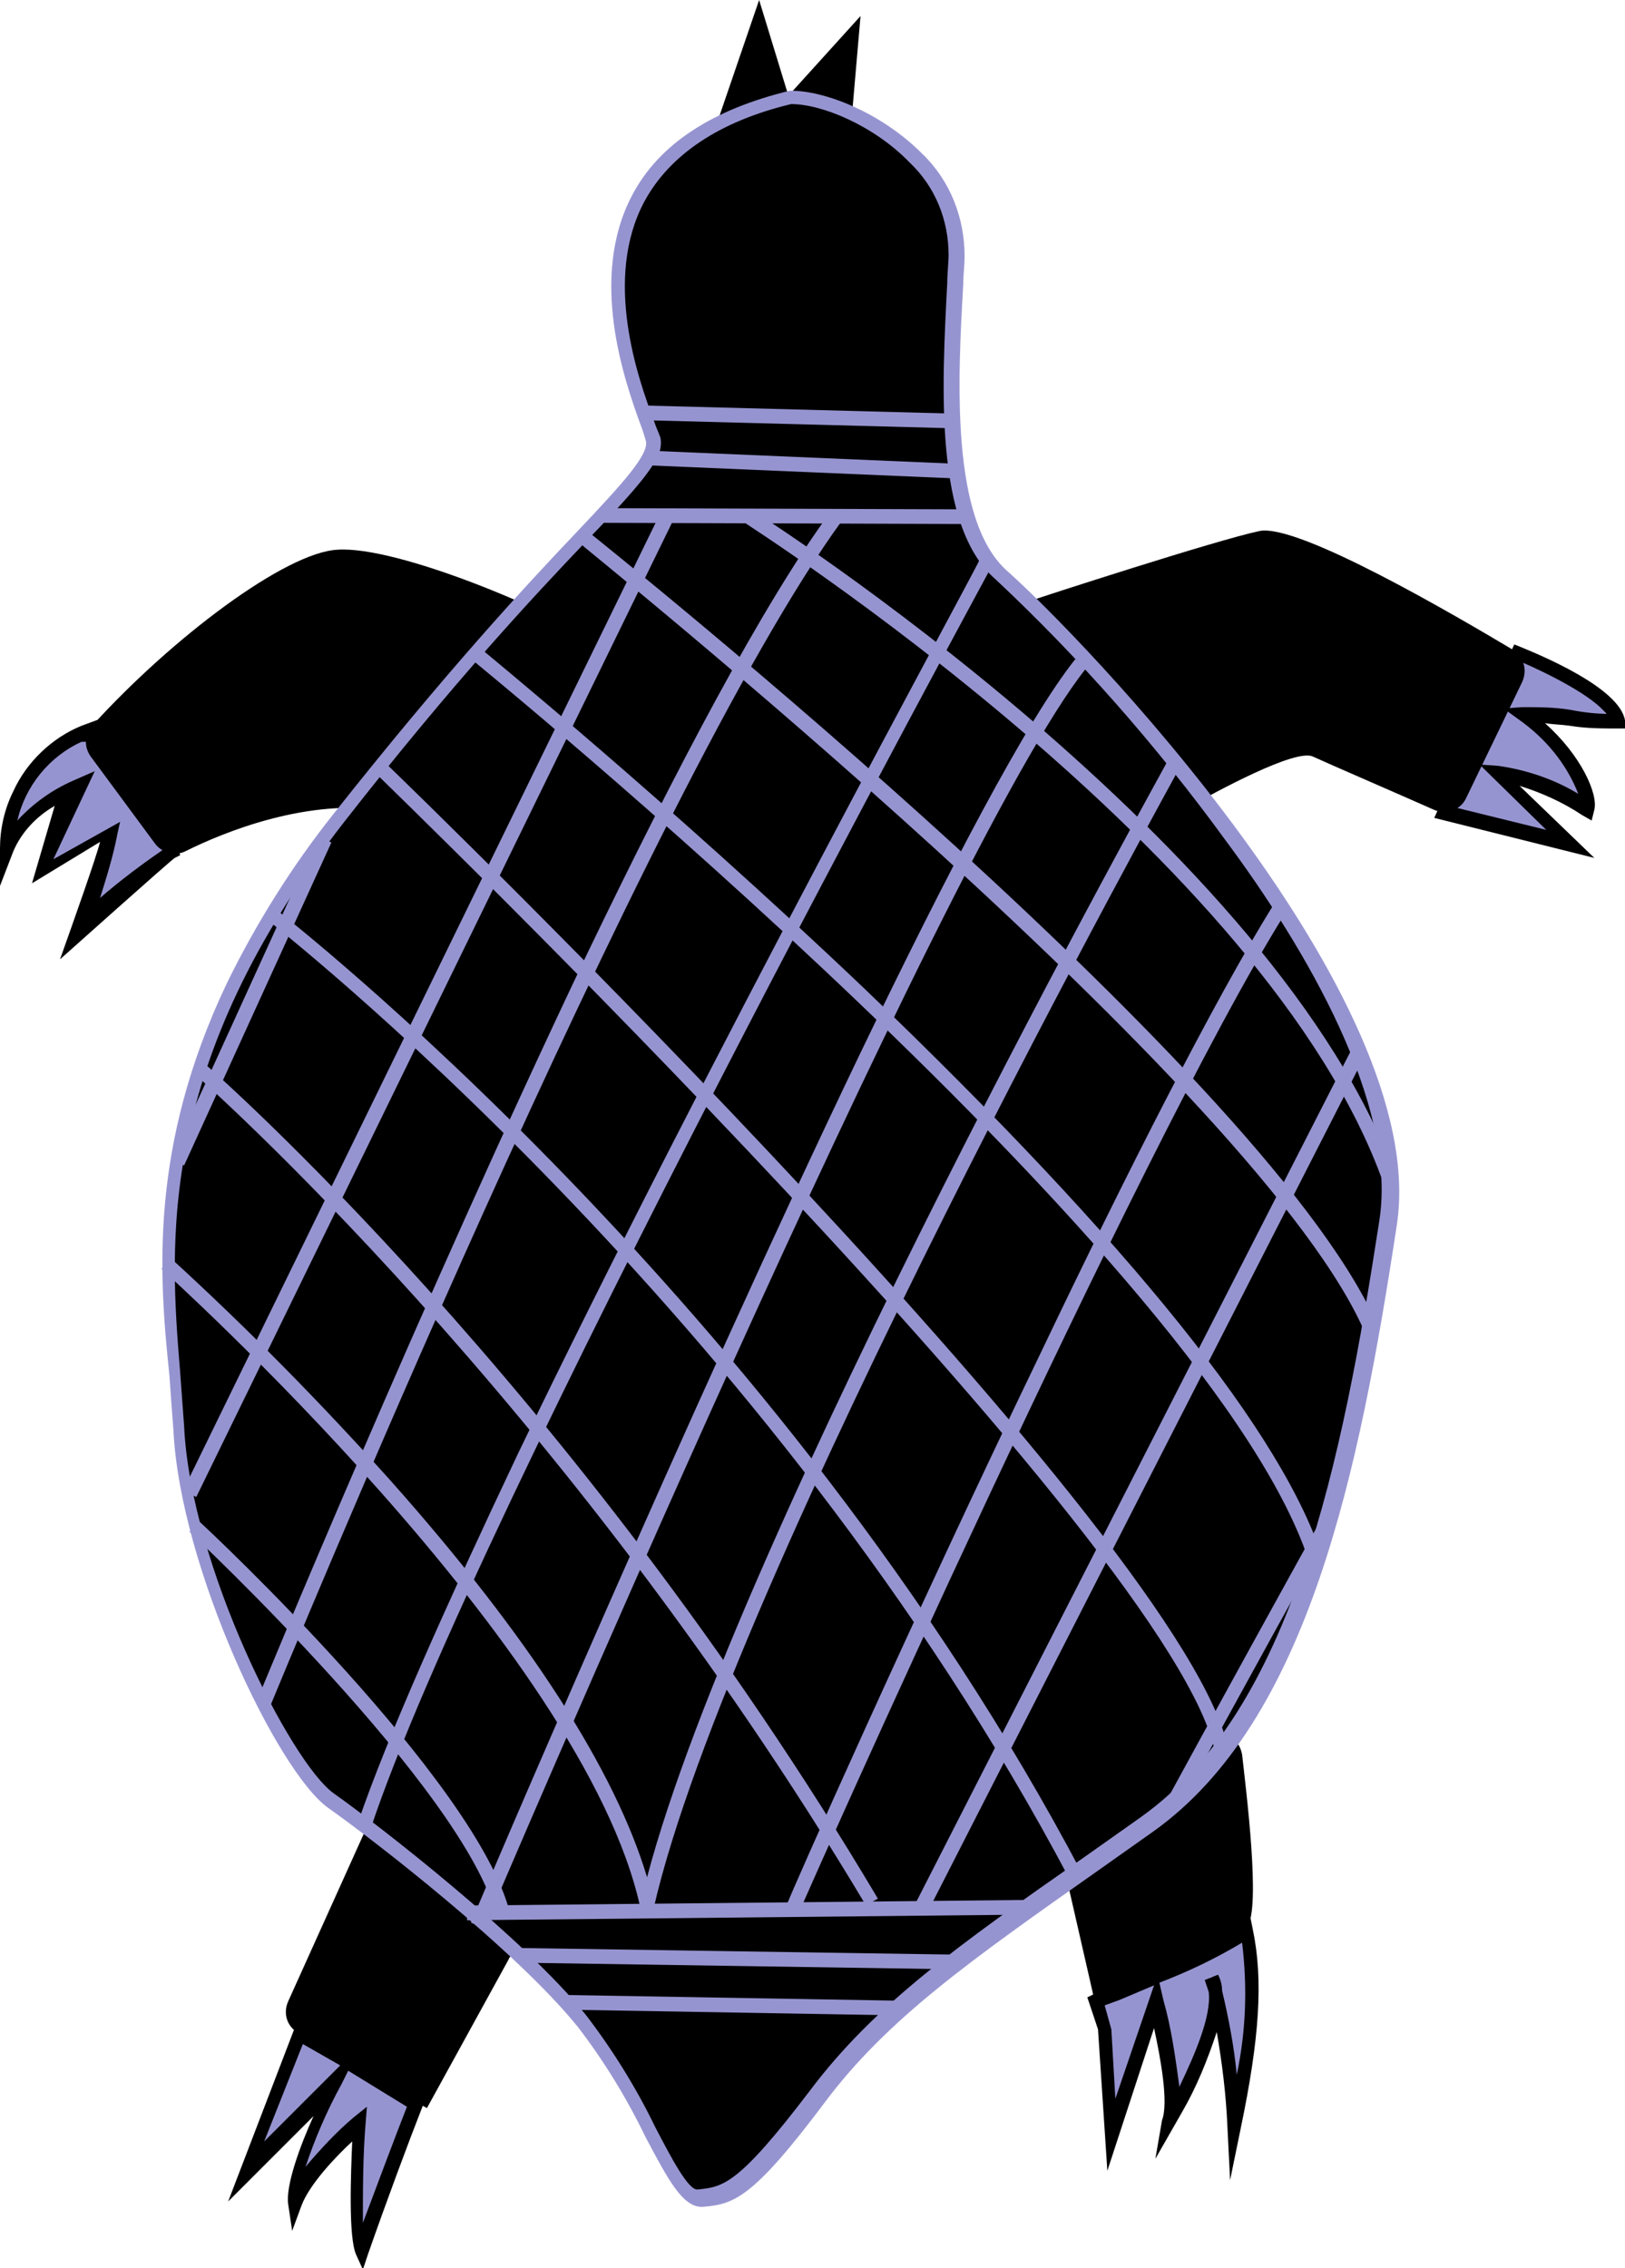 <?xml version="1.0" encoding="utf-8"?>
<!-- Generator: Adobe Illustrator 23.0.0, SVG Export Plug-In . SVG Version: 6.00 Build 0)  -->
<svg version="1.1" id="Calque_1" xmlns="http://www.w3.org/2000/svg" xmlns:xlink="http://www.w3.org/1999/xlink" x="0px" y="0px"
	 viewBox="0 0 121.8 170" style="enable-background:new 0 0 121.8 170;" xml:space="preserve">
<style type="text/css">
	.st0{fill:#9694D0;}
</style>
<title>Guyane</title>
<path class="st0" d="M113.1,49.2c0.3-0.5,6,1.5,7.3,4.4c-1.9,0.3-3.8,0.4-5.7,0.2c0,0,4.4,3.9,4.2,6.9c-2-1.1-4.1-2-6.2-2.5
	c1.6,1.8,3.3,3.5,5.1,5.1l-9.9-2.4L113.1,49.2z"/>
<polygon points="56.6,2.6 54.2,9.6 63.2,9.8 63.8,3.3 58.9,7.9 "/>
<path d="M57.8,8.6l6.7-7.4l-0.7,8.1L57.8,8.6z M63.1,4.2L60,7.8l2.9,0.4L63.1,4.2z"/>
<path d="M56.9,0l2.6,8.5l-6.4,2.6L56.9,0z M58.2,7.9l-1.4-4.5l-2,5.8L58.2,7.9z"/>
<path class="st0" d="M7.9,54.7c0.4-0.5-2,0.7-1.6,0.3c-3.5,1.4-5.8,4.9-5.8,8.8c1.1-3,5.2-4.7,5.2-4.7l-2.4,6l5-2.7
	c-0.6,2.6-1.3,5.1-2.3,7.6c1.3-2.6,6.8-6,6.8-6S10.1,54.2,7.9,54.7z"/>
<path d="M1,59.3c1-2.2,2.9-4,5.1-4.9l1.9-0.7L7.8,54c0.2,0,0.4,0,0.5,0.1c1,0.2,2.9,1.8,5.1,9.6l0.1,0.4l-0.4,0.2
	c-0.1,0-8.6,7.6-8.6,7.6c1.1-3.1,2.7-7.6,3-8.8l-5.1,3.1l1.7-5.8c-1.4,0.8-2.5,2-3.1,3.4l-1,2.6v-2.8C0,62.2,0.3,60.7,1,59.3z
	 M6.1,55.6c-2.4,1.1-4.2,3.3-4.8,5.9c1.2-1.3,2.6-2.3,4.2-3l1.6-0.7L4,64.4L9,61.6l-0.2,0.9c-0.3,1.6-0.8,3.2-1.3,4.8
	c1.5-1.3,3.1-2.5,4.7-3.6C10.9,59,8.9,55,8,55.2l-1.2,0.3C6.6,55.6,6.4,55.6,6.1,55.6z"/>
<path class="st0" d="M22,165c0.9-2.5,4.9-5.9,4.9-5.9s-0.6,8,0.1,9.5c1.4-4,3-8.2,4.2-11.1l-8.7-5.1l-4.1,10.3l6.8-6.8
	C25.1,156,21.6,162.8,22,165z"/>
<path d="M22.2,151.7l4.1,2.4l1-0.9l-0.6,1.1l5.2,3.1l-0.2,0.4c-1.1,2.8-2.7,7.1-4.1,11.1l-0.4,1.2l-0.5-1.1
	c-0.6-1.3-0.4-6.1-0.3-8.5c-1.2,1.1-3.2,3.2-3.8,4.8l-0.7,1.9l-0.3-2c-0.2-1.4,0.9-4.4,1.9-6.6l-6.4,6.4L22.2,151.7z M25.5,154.8
	l-2.8-1.6l-2.9,7.3L25.5,154.8z M26.1,155.2l-0.5,1c-1.1,2-2,4.1-2.7,6.2c1.1-1.3,2.3-2.6,3.6-3.7l1-0.8l-0.1,1.3
	c-0.2,2.4-0.2,4.9-0.2,7.4c1.2-3.2,2.4-6.4,3.3-8.7L26.1,155.2z"/>
<path class="st0" d="M82.8,152l0.5,7.9l3.3-9.9c0,0,1.8,6.8,1,9c1.4-2.9,3.7-7.2,3.4-9.9c-0.1-0.4-0.2-0.7-0.3-1
	c0.2,0.3,0.3,0.7,0.3,1c0.8,3.3,1.2,6.7,1.4,10.1c1.6-7.3,1.6-11.5,0.9-14.7c-1.5,1.5-8.7,4.2-11.3,5.3L82.8,152z"/>
<path d="M81.5,149.7l0.4-0.2l1.5-0.6c2.9-1.2,8.4-3.4,9.6-4.6l0.7-0.7l0.2,1c0.8,3.8,0.5,8.2-0.9,14.9l-0.8,3.9l-0.2-4
	c-0.1-2.4-0.4-4.8-0.8-7.1c-0.7,2.1-1.5,4.1-2.6,6l-2,3.5l0.5-2.9c0.5-1.3-0.1-4.6-0.6-6.9L83,162.7l-0.7-10.6L81.5,149.7z
	 M86.5,148.8l-2.6,1.1l-1.1,0.4l0.5,1.8l0.3,5.2L86.5,148.8z M93.1,145.6c-2,1.2-4.1,2.2-6.2,3l0.3,1.3c0.6,2.1,0.9,4.3,1.2,6.5
	c1.2-2.5,2.4-5.3,2.2-7.1c-0.1-0.3-0.2-0.6-0.3-0.9l1-0.4c0.2,0.4,0.3,0.8,0.3,1.2c0.5,2.1,0.9,4.2,1.1,6.3
	C93.4,152.2,93.5,148.9,93.1,145.6L93.1,145.6z"/>
<path d="M113.5,48.3l0.5,0.2c1.2,0.5,7.4,3,7.8,5.5l0.1,0.6l-0.6,0c-1.2,0-2.4,0-3.6-0.2c-0.7-0.1-1.3-0.1-1.9-0.2
	c2.7,2.4,4,5.3,3.7,6.5l-0.2,0.8l-0.7-0.4c-1.5-1-3.1-1.7-4.7-2.2l5.6,5.4l-12-3L113.5,48.3z M120.4,53.5c-1-1.3-4.1-2.9-6.4-3.9
	l-5,10.9l6.9,1.7l-5-4.9l1.4,0.1c2.1,0.3,4.2,1,6,2.1c-0.9-2.3-2.5-4.2-4.5-5.6l-1.1-0.8l1.4-0.1c1.2,0,2.4,0,3.6,0.2
	C118.7,53.4,119.7,53.5,120.4,53.5z"/>
<path d="M93.3,144.7c0.1-0.1,0.2-0.2,0.2-0.3c1-1.5-0.1-10.2-0.4-12.9c-0.1-0.5-0.3-0.9-0.7-1.2l-5.5-4.3c-0.5-0.4-0.7-0.9-0.7-1.5
	l1.8-62.4c0-0.6,0.4-1.2,0.9-1.5c2.3-1.3,8.2-4.5,9.5-3.9s6.4,2.8,9.1,4c0.9,0.4,2,0,2.4-0.9l4.2-8.7c0.4-0.9,0.1-1.9-0.7-2.4
	c-4.2-2.5-16.1-9.5-19-8.9c-3.3,0.7-16.2,4.9-17.4,5.3l-0.2,0c-1.8,0.4-28,5.7-31.7,3.2s-15.3-7.4-19.8-7.1
	c-3.9,0.2-12.4,6.6-18.4,13.2c-0.6,0.7-0.6,1.6-0.1,2.3l4.8,6.5c0.5,0.7,1.5,1,2.3,0.6c2.8-1.4,9.3-4.1,15.4-3
	C36,62.1,40,69.8,40.9,72c0.2,0.3,0.2,0.7,0.2,1.1l-9.7,55c0,0.1-0.1,0.3-0.1,0.4L21.6,150c-0.4,0.9-0.1,1.9,0.8,2.4l0,0l8.7,5.1
	L32,158l6.1-11.1c0.1-0.3,0.4-0.5,0.6-0.7l9.7-6.4c0.1-0.1,0.3-0.2,0.5-0.2l26.9-8.2c1-0.3,2,0.3,2.3,1.2c0,0,0,0.1,0,0.1l4,17.5
	l0.3-0.1L93.3,144.7z"/>
<path d="M59.2,7.2c4-0.1,12.8,4.6,12.4,11.9S70,38.7,75,43.1s31.6,31.7,29,48.5s-6.2,36.7-18.2,45.2s-19.3,13.1-24.7,20.4
	s-6.7,7.4-8.8,7.6s-4.2-7.5-8.9-13.3s-15.3-14-18.8-16.5S13.7,117.5,13.2,107S9,82.2,25.3,61.3s24.2-25.8,23.5-28.5
	S39.1,12.1,59.2,7.2z"/>
<path class="st0" d="M17,73.7c2.2-4.5,4.9-8.8,8-12.7c8.3-10.5,14.3-17,18.3-21.2c3.5-3.7,5.4-5.8,5.1-6.8c-0.1-0.3-0.2-0.7-0.4-1.2
	c-1.2-3.3-3.9-11-0.6-17.2c2-3.8,6-6.4,11.8-7.8h0.1c2.5,0,6.7,1.6,9.8,4.7c2.1,2,3.2,4.8,3.2,7.7c0,0.7-0.1,1.4-0.1,2.1
	c-0.4,7-1,17.7,3.3,21.5c5.3,4.7,31.8,31.9,29.2,49c-2.8,18.4-6.6,37.2-18.3,45.5l-4.1,2.9c-9.5,6.7-15.8,11.1-20.5,17.4
	c-5.4,7.2-6.8,7.6-9.1,7.8c-1.5,0.1-2.6-2-4.3-5.2c-1.4-2.9-3.1-5.7-5.1-8.3c-4.7-5.8-15.3-14-18.7-16.4c-3.8-2.7-11.1-18-11.6-28.3
	c-0.1-1.3-0.2-2.6-0.3-4.1C11.9,95.5,11.2,85.9,17,73.7z M49.2,34.4c-0.7,1.3-2.3,3.1-5.2,6.1c-4,4.2-10,10.6-18.2,21.1
	c-14.1,18.1-13.1,31.5-12.3,41.2c0.1,1.4,0.2,2.8,0.3,4.1c0.5,10.5,8,25.2,11.2,27.5c3.4,2.4,14.2,10.8,18.9,16.6
	c2,2.6,3.8,5.5,5.2,8.4c1.2,2.3,2.5,4.8,3.2,4.7c1.9-0.2,3-0.3,8.4-7.4c4.8-6.4,11.1-10.9,20.7-17.6l4.1-2.9
	c11.4-8.1,15.1-26.6,17.9-44.8c1.3-8.7-5.5-20.3-11.6-28.5c-5.1-7-10.9-13.6-17.2-19.5C70,39.4,70.6,28.9,71,21.2
	c0-0.7,0.1-1.5,0.1-2.1c0-2.6-1-5.1-2.9-6.9c-2.7-2.8-6.6-4.4-8.9-4.4c-5.4,1.3-9.1,3.8-11,7.3c-3.1,5.8-0.5,13.2,0.7,16.4
	c0.2,0.6,0.4,1,0.5,1.3C49.6,33.3,49.5,33.9,49.2,34.4z"/>
<rect x="49.4" y="110.2" transform="matrix(0.455 -0.891 0.891 0.455 -52.028 136.498)" class="st0" width="72.2" height="1.1"/>
<path class="st0" d="M78.1,101.2C84.4,88,91,75,95.4,67.9l0.9,0.6C85.2,86.3,60.2,142.5,60,143.1l-1-0.4
	C59.1,142.3,68.3,121.5,78.1,101.2z"/>
<path class="st0" d="M14.2,114.8l0.7-0.8c0.9,0.8,20.8,19.5,23.3,29.3l-1,0.3C34.8,134.1,14.4,115,14.2,114.8z"/>
<rect x="59.3" y="19.5" transform="matrix(2.617695e-02 -1 1 2.617695e-02 27.073 90.279)" class="st0" width="1.1" height="23.4"/>
<rect x="59.7" y="23.2" transform="matrix(4.257321e-02 -0.999 0.999 4.257321e-02 22.814 93.527)" class="st0" width="1.1" height="23.3"/>
<rect x="58.3" y="25" transform="matrix(3.316162e-03 -1 1 3.316162e-03 19.852 97.401)" class="st0" width="1.1" height="27.5"/>
<rect x="54.3" y="137.8" transform="matrix(1.710345e-02 -1 1 1.710345e-02 -96.403 202.565)" class="st0" width="1.1" height="25.1"/>
<polygon class="st0" points="38.9,146 71.7,146.5 71.7,147.6 38.9,147.1 "/>
<rect x="35" y="142.6" transform="matrix(1 -9.999500e-03 9.999500e-03 1 -1.428 0.569)" class="st0" width="42.4" height="1.1"/>
<path class="st0" d="M55.7,39.1l0.6-0.9c0.4,0.2,39.6,25.2,48.4,50.2l-1,0.3C95,64.1,56.1,39.4,55.7,39.1z"/>
<path class="st0" d="M43.2,40.5l0.7-0.8c2.1,1.7,52,41.6,59.5,60l-1,0.4C94.9,82,43.7,41,43.2,40.5z"/>
<path class="st0" d="M35.2,49.3l0.7-0.8c0.1,0.1,14.2,11.6,29,25.7c19.8,19,31.4,33.4,34.3,42.8l-1,0.3C91.3,95,35.8,49.8,35.2,49.3
	z"/>
<path class="st0" d="M28.1,57.9l0.7-0.8c2.5,2.4,60.6,58.7,63.3,74.2l-1,0.2C88.5,116.3,28.7,58.5,28.1,57.9z"/>
<path class="st0" d="M20,68.9l0.6-0.8c0.4,0.3,37.9,29.4,60.5,72.3l-0.9,0.5C57.6,98.1,20.3,69.2,20,68.9z"/>
<path class="st0" d="M14.6,80.5l0.7-0.8c0.3,0.2,27.7,24.2,50.5,62.6l-0.9,0.5C42.1,104.6,14.8,80.7,14.6,80.5z"/>
<rect x="-8.7" y="74.8" transform="matrix(0.439 -0.899 0.899 0.439 -49.704 71.058)" class="st0" width="81.5" height="1.1"/>
<path class="st0" d="M44,71.5c6.6-13.7,13.2-26.3,18.3-33.2l0.9,0.6c-14.6,19.9-42.7,88.4-43,89.1l-1-0.4
	C19.4,127.1,31.6,97.5,44,71.5z"/>
<path class="st0" d="M38.8,109c14.1-29.3,34.4-66.4,34.6-67l0.9,0.5c-0.4,0.8-38.6,70.8-46.5,94.5l-1-0.3
	C29,130.2,33.5,120.2,38.8,109z"/>
<path class="st0" d="M64.5,78.9c6.5-13.5,12.5-25,16.1-29.5l0.8,0.7c-10.7,13.4-44.7,93.5-45.1,94.4l-1-0.4
	C36.3,141.7,51.4,106.2,64.5,78.9z"/>
<path class="st0" d="M12.1,95.1l0.7-0.8c5.8,5.3,11.3,10.9,16.5,16.7c10.4,11.7,16.8,21.7,19.2,29.7c6.8-25.8,38.9-83.4,39.2-84
	l0.9,0.5C88.3,57.8,54.6,118.5,49,143c-0.1,0.3-0.4,0.4-0.7,0.3c-0.2-0.1-0.3-0.2-0.3-0.3C43.8,123.6,12.4,95.4,12.1,95.1z"/>
<path class="st0" d="M87.3,135.2c1.9-3.5,11.5-21,11.9-21.6l0.8,0.7c-0.4,0.6-7.3,13.1-11.8,21.4L87.3,135.2z"/>
<rect x="5.5" y="74.5" transform="matrix(0.415 -0.91 0.91 0.415 -57.278 60.978)" class="st0" width="26.6" height="1.1"/>
</svg>
